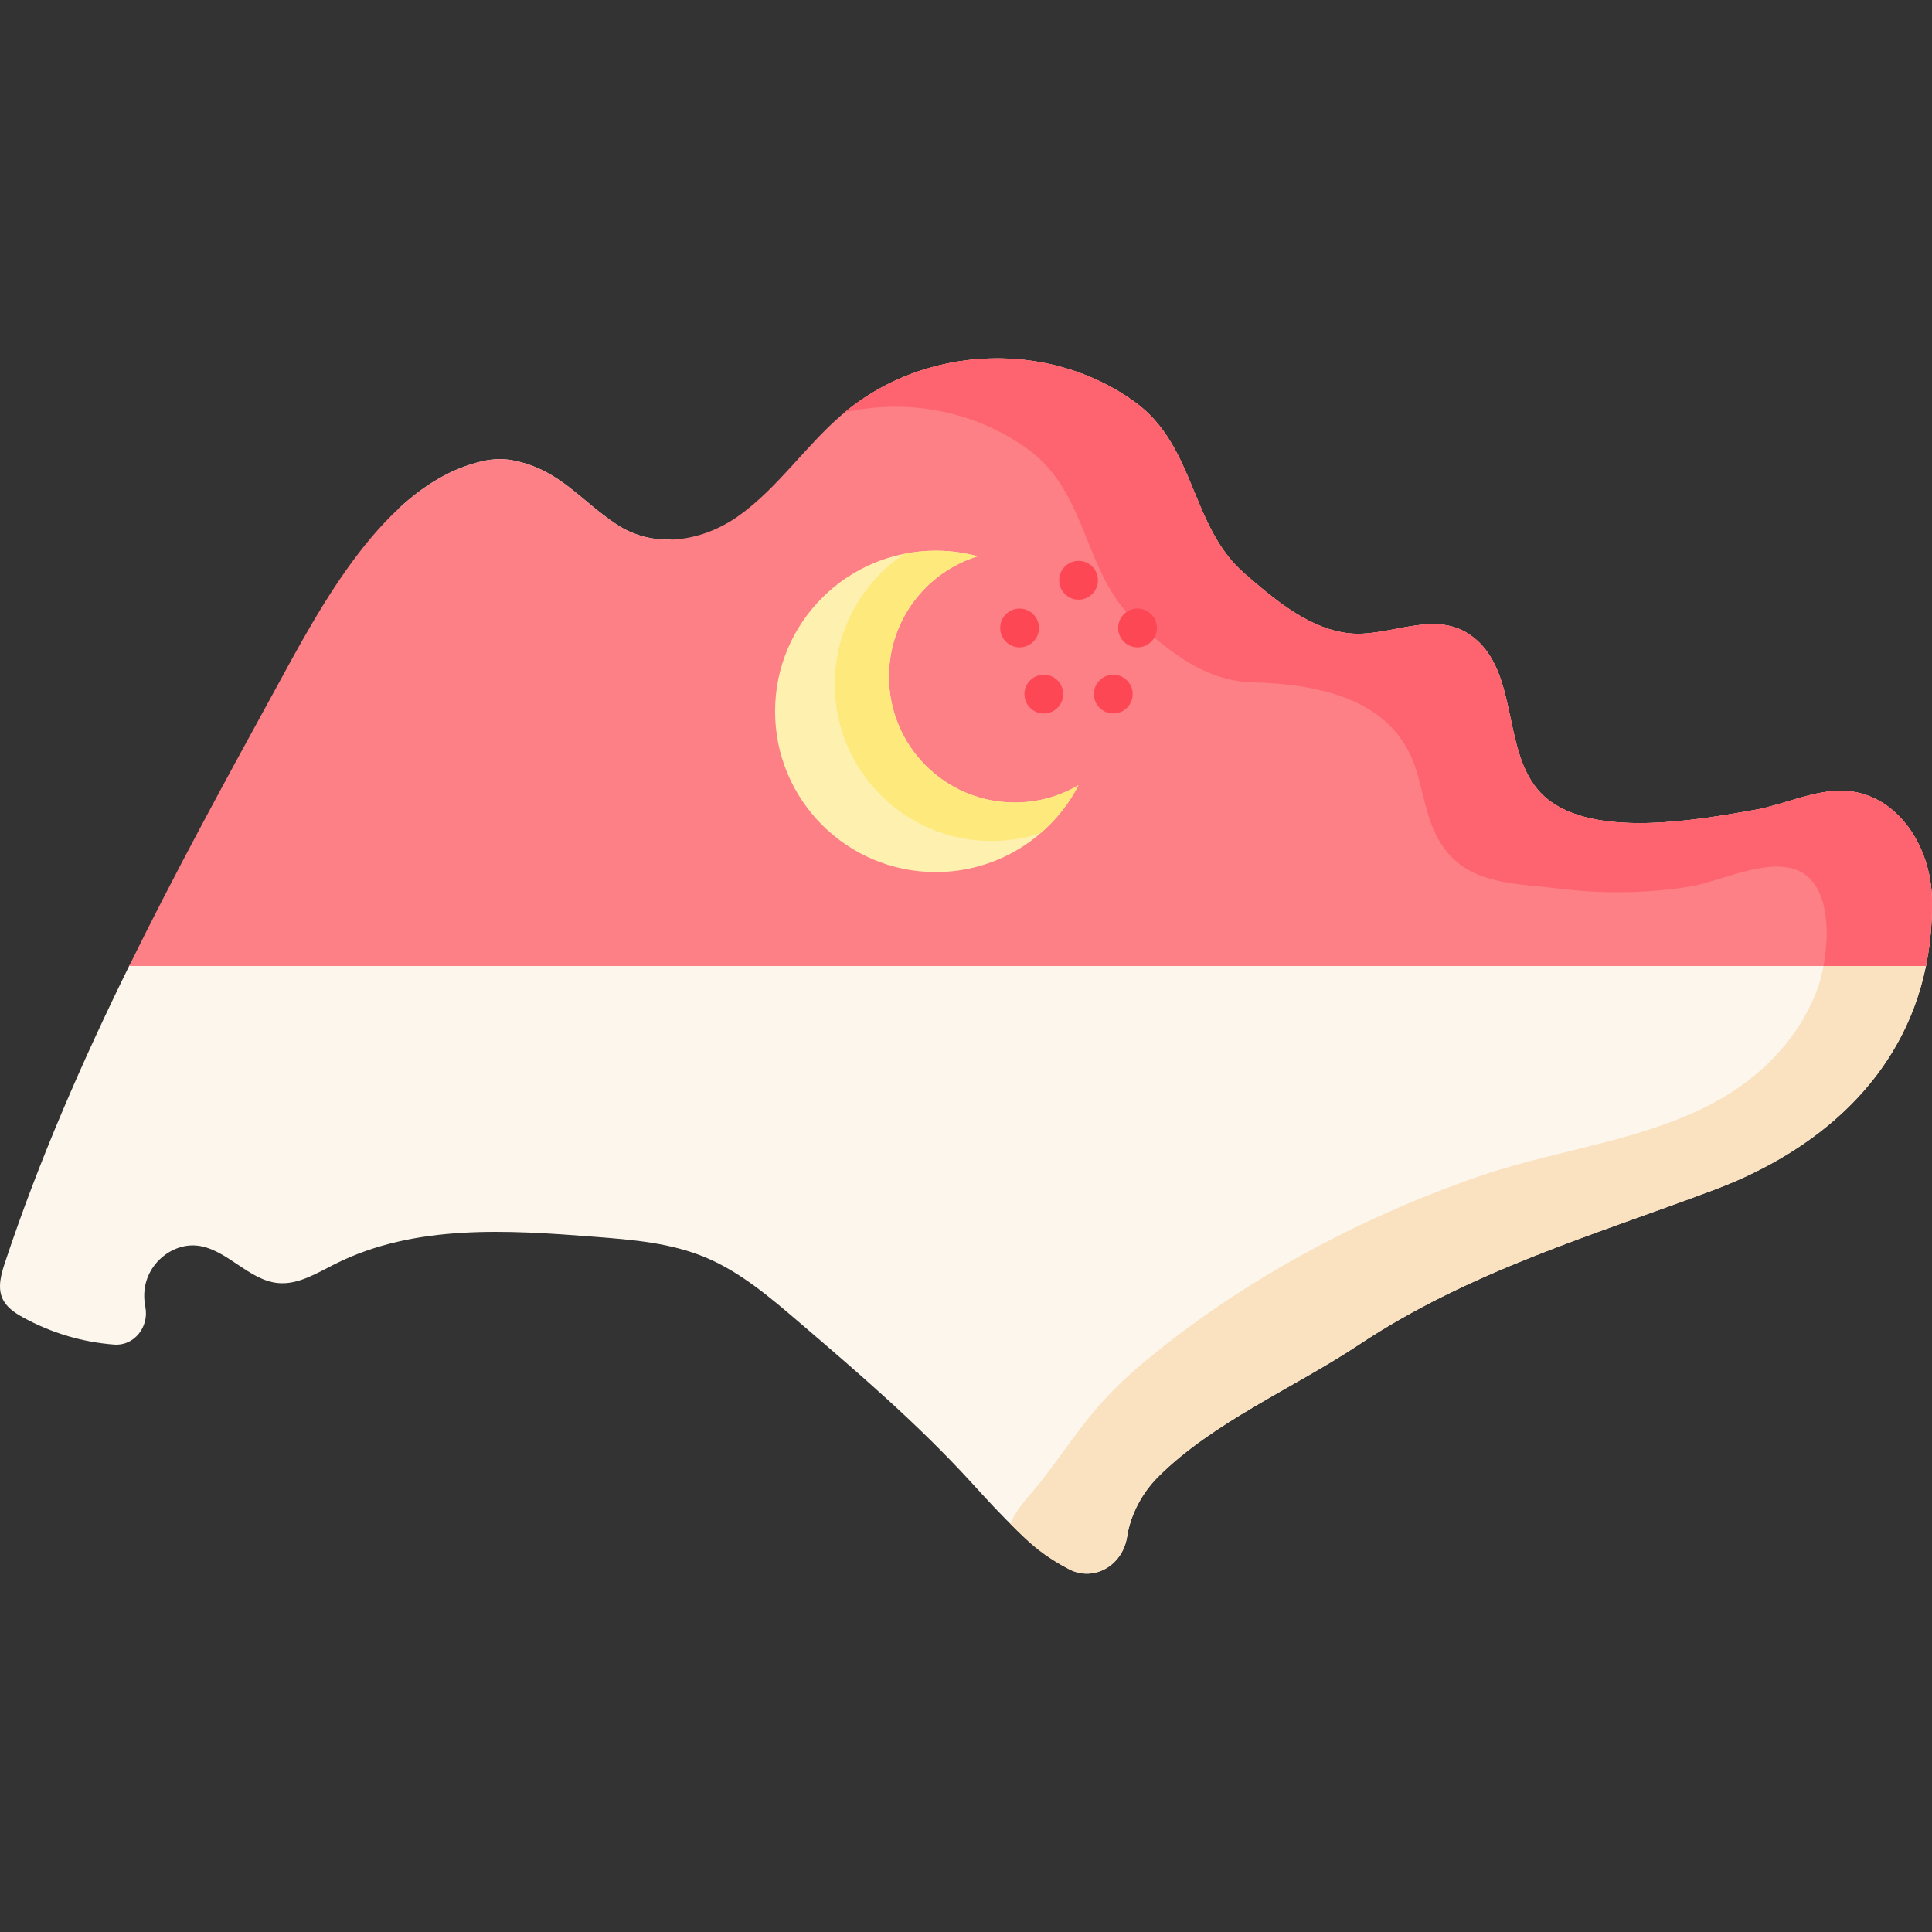 <svg id="Capa_1" enable-background="new 0 0 512 512" height="512" viewBox="0 0 512 512" width="512" xmlns="http://www.w3.org/2000/svg"><rect x="0" y="0" width="512" height="512" fill="#333333" stroke="none"/><g><path d="m128.66 126.654c-26.155 5.826-36.031 29.775-48.273 52.149-11.463 20.951-23.554 43.421-34.339 64.801-1.557 3.087-10.304 9.294-11.829 12.396-12.512 25.45-23.882 51.47-32.888 78.55-1.012 3.043-1.985 6.459-.753 9.409 1.006 2.408 3.259 3.911 5.451 5.125 7.514 4.161 15.838 6.616 24.28 7.248 5.163.387 9.279-4.621 8.202-10.029-.446-2.239-.392-4.583.26-6.772 1.774-5.955 7.777-10.115 13.59-9.419 7.775.931 13.52 9.172 21.313 9.909 5.334.505 10.284-2.623 15.131-5.055 21.142-10.611 45.638-9.013 68.934-7.193 9.962.778 20.104 1.599 29.392 5.524 9.146 3.865 16.972 10.534 24.646 17.106 15.715 13.46 31.475 26.962 45.545 42.361 7.758 8.49 16.34 18.106 26.019 23.111 6.552 3.388 14.176-.978 15.35-8.653.897-5.864 4.024-11.634 8.14-15.768 14.445-14.507 36.348-23.828 53.186-35.029 29.375-19.541 62.072-29.026 94.296-41.131 27.189-10.214 49.97-29.466 56.074-59.29.488-2.383-3.276-5.401-3.008-7.92.353-3.307.05-6.409 0-9.953-.208-14.713-4.357-24.995-19.409-24.385-7.505.304-16.023 3.685-23.39 4.977-14.681 2.573-41.457 7.862-54.743-1.493-14.388-10.13-7.938-31.929-22.395-41.745-9.347-6.347-19.727-3.259-29.86-3.929-10.928-.723-22.226-8.636-30.357-15.711-14.233-12.384-10.846-30.944-27.058-42.626-22.96-16.544-54.68-16.549-76.264 1.991-9.575 8.224-17.876 20.527-28.06 27.869-9.579 6.905-22.656 9.621-32.846 2.864-9.672-6.416-14.918-16.744-26.874-19.286-2.857-.611-4.677-.623-7.463-.003z" fill="#fdf6ec"/><path d="m163.377 138.957c4.491 2.98 9.506 4.203 14.531 4.039-2.302 2.292-4.696 4.45-7.276 6.361-9.341 6.906-21.878 9.187-31.826 2.425-9.434-6.412-14.603-14.305-26.266-16.843-2.312-.514-4.604-.545-6.875-.175 6.597-6.125 13.986-10.708 22.3-12.568 2.785-.627 5.611-.699 8.478-.093 11.951 2.539 17.264 10.431 26.934 16.854z" fill="#fdf6ec"/><path d="m511.99 238.38c.565 40.026-25.465 64.812-57.681 76.918-32.216 12.105-64.915 21.59-94.295 41.126-16.833 11.201-38.742 20.522-53.18 35.032-4.121 4.131-7.245 9.906-8.139 15.764-1.182 7.676-8.797 12.044-15.353 8.653-6.443-3.33-9.996-6.283-15.544-12.009 1.461-4.08 5.366-7.831 7.994-11.177 5.52-7.025 10.891-15.33 16.908-21.815 3.054-3.291 6.315-6.389 9.752-9.28 25.849-21.743 57.16-38.582 89.003-49.677 18.617-6.486 38.395-8.79 56.614-16.715 14.859-6.463 27.158-16.978 33.256-32.281 3.309-8.303 5.683-28.362-5.385-32.452-8.242-3.042-20.429 3.34-28.681 4.593-11.263 1.706-22.752 1.86-34.056.432-9.547-1.213-20.789-.956-28.034-7.882-6.916-6.608-7.348-15.928-10.05-24.129-6.094-18.528-26.03-22.176-43.222-22.659-12.588-.36-21.827-8.046-30.839-16.083-13.883-12.383-12.547-33.778-28.352-45.462-14.13-10.43-32.144-13.698-48.802-10.04 21.601-17.891 54.064-19.124 76.733-2.785 16.206 11.674 14.839 33.069 29.072 45.452 8.129 7.081 17.799 15.281 28.722 16 10.132.668 21.642-6.104 30.993.236 14.459 9.824 7.286 34.272 21.683 44.404 13.277 9.352 39.029 4.707 53.714 2.127 7.368-1.285 14.572-4.789 22.073-5.097 15.056-.605 24.88 14.09 25.096 28.806z" fill="#fae2c0"/><path d="m510.387 256.004h-476.162c12.085-24.601 25.239-48.669 38.361-72.633 12.239-22.382 29.226-55.348 55.379-61.175 2.785-.627 5.611-.699 8.478-.093 11.951 2.538 17.264 10.431 26.934 16.853 10.184 6.751 23.039 4.48 32.617-2.425 10.194-7.347 17.531-18.384 27.099-26.616 21.591-18.538 54.588-20.008 77.545-3.463 16.206 11.674 14.839 33.069 29.072 45.452 8.129 7.081 17.799 15.281 28.722 16 10.132.668 21.642-6.104 30.993.236 14.459 9.824 7.286 34.272 21.683 44.404 13.277 9.352 39.029 4.707 53.714 2.127 7.368-1.285 14.572-4.789 22.073-5.097 15.055-.606 24.879 14.089 25.095 28.804.093 6.24-.472 12.118-1.603 17.626z" fill="#fd8087"/><path d="m510.387 256.004h-27.14c1.778-9.454 1.326-22.351-7.306-25.537-8.242-3.042-20.429 3.34-28.681 4.593-11.263 1.706-22.752 1.86-34.056.432-9.547-1.213-20.789-.956-28.034-7.882-6.916-6.608-7.348-15.928-10.05-24.129-6.094-18.528-26.03-22.176-43.222-22.659-12.588-.36-21.827-8.046-30.839-16.083-13.883-12.383-12.547-33.778-28.352-45.462-14.13-10.43-32.144-13.698-48.802-10.04.36-.298.719-.586 1.079-.873.38-.308.771-.606 1.151-.894.719-.534 1.449-1.058 2.199-1.562 1.295-.894 2.631-1.737 3.987-2.507.36-.216.73-.421 1.1-.617 1.274-.709 2.559-1.356 3.874-1.953.36-.164.719-.329 1.079-.483.319-.144.637-.288.956-.411.288-.123.586-.247.873-.36.935-.38 1.881-.73 2.836-1.058.401-.144.802-.277 1.202-.401.73-.236 1.459-.462 2.199-.668.442-.133.894-.257 1.336-.37.391-.103.781-.195 1.172-.298.514-.123 1.028-.236 1.541-.349.308-.072.627-.133.945-.195.586-.123 1.182-.236 1.778-.329.349-.062.699-.123 1.058-.175.555-.093 1.12-.164 1.685-.236.462-.062.925-.113 1.387-.164.915-.103 1.839-.175 2.764-.236.884-.062 1.757-.092 2.641-.113 13.359-.319 26.79 3.473 37.889 11.468 16.206 11.674 14.839 33.069 29.072 45.452 8.129 7.081 17.799 15.281 28.722 16 10.132.668 21.642-6.104 30.993.236 14.459 9.824 7.286 34.272 21.683 44.404 13.277 9.352 39.029 4.707 53.714 2.127 7.368-1.285 14.572-4.789 22.073-5.097 15.055-.606 24.879 14.089 25.095 28.804.095 6.239-.47 12.117-1.601 17.625z" fill="#fe646f"/><path d="m285.828 208.079c-7.082 13.682-21.367 23.031-37.838 23.031-23.521 0-42.589-19.068-42.589-42.589 0-23.513 19.068-42.58 42.589-42.58 3.851 0 7.572.506 11.117 1.471-13.625 4.196-23.529 16.889-23.529 31.889 0 18.432 14.936 33.368 33.36 33.368 6.166 0 11.938-1.672 16.89-4.59z" fill="#fef0ae"/><path d="m285.83 208.075c-2.507 4.84-5.909 9.146-9.999 12.681-4.111 1.367-8.509 2.107-13.082 2.107-22.937 0-41.527-18.6-41.527-41.547 0-14.428 7.358-27.14 18.528-34.57 2.672-.524 5.426-.801 8.242-.801 3.843 0 7.574.504 11.119 1.47-13.626 4.193-23.533 16.884-23.533 31.887 0 18.436 14.931 33.367 33.357 33.367 6.166 0 11.941-1.675 16.895-4.594z" fill="#fee97d"/><g fill="#fd4755"><circle cx="285.828" cy="153.775" r="5.138"/><g><circle cx="276.625" cy="183.942" r="5.138"/><circle cx="295.03" cy="183.942" r="5.138"/></g><g><circle cx="270.199" cy="166.416" r="5.138"/><circle cx="301.456" cy="166.416" r="5.138"/></g></g></g></svg>
